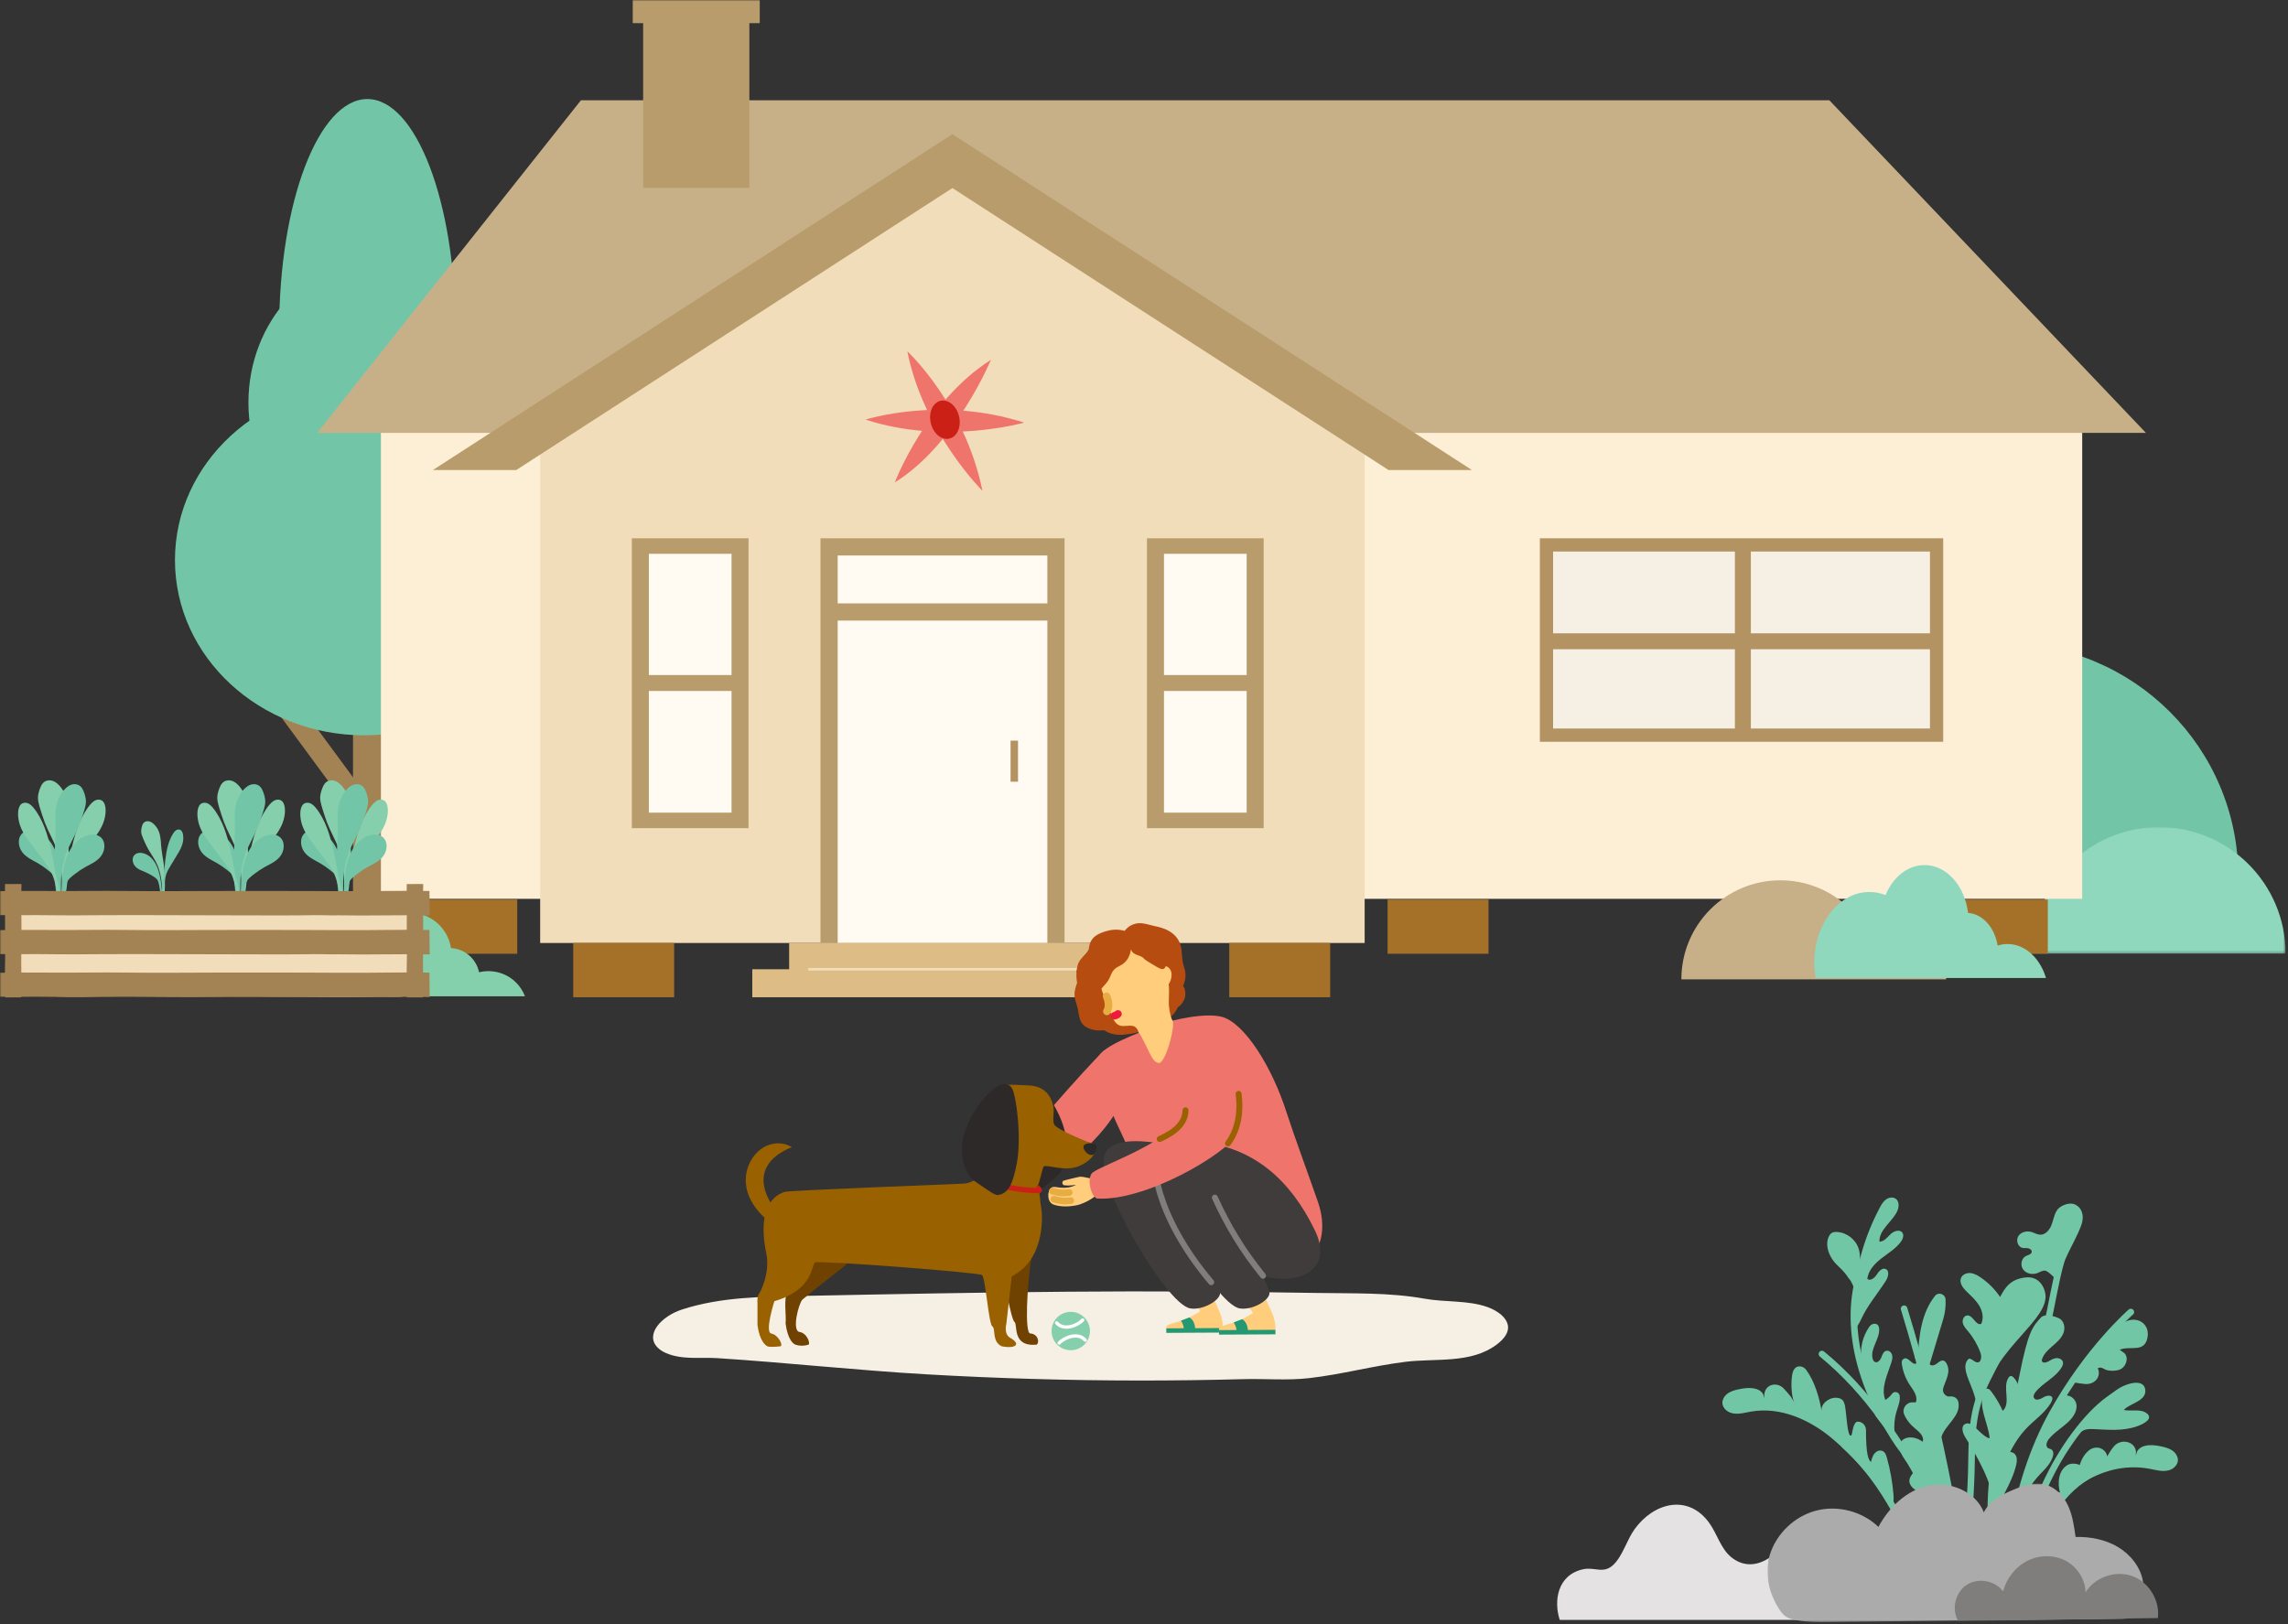 <svg height="561" viewBox="0 0 790 561" width="790" xmlns="http://www.w3.org/2000/svg" xmlns:xlink="http://www.w3.org/1999/xlink"><rect x="0" y="0" width="790" height="561" fill="#333333" stroke="none"/><mask id="a" fill="#fff"><path d="m0 0h129.893v47.801h-129.893z" fill="#fff" fill-rule="evenodd"/></mask><mask id="b" fill="#fff"><path d="m0 0h87.358v43.678h-87.358z" fill="#fff" fill-rule="evenodd"/></mask><mask id="c" fill="#fff"><path d="m0 560.224h789.166v-560.224h-789.166z" fill="#fff" fill-rule="evenodd"/></mask><g fill="none" fill-rule="evenodd"><path d="m638.244 441.403c-1.979-3.148-3.947-4.042-5.528-6.371-1.579-2.328-2.473-5.422-1.26-7.96.237-.493.562-.967 1.033-1.248.511-.307 1.137-.353 1.734-.326 3.355.148 6.498 2.548 7.524 5.748.65 2.029.498 4.216.338 6.342-.23 3.031-.318 6.127-.753 9.128-1.332-1.473-1.614-3.796-3.088-5.313" fill="#71c6a6"/><path d="m688.648 559.49c-.06-10.027-4.235-22.151-13.731-24.475-9.385-2.296-16.14 4.394-23.296 10.018-4.275 3.356-8.563 5.153-10.49-1.128-1.571-5.126-2.618-9.026-7.375-11.598-8.77-4.74-16.175 1.796-23.575 6.192-4.137 2.459-8.615 2.493-12.538-.779-3.548-2.961-4.777-8.042-7.55-11.834-7.274-9.952-19.018-6.954-25.674 2.22-2.695 3.718-4.125 9.221-7.29 12.287-3.485 3.375-6.495.736-10.449 1.584-8.972 1.922-10.274 10.993-8.131 17.513z" fill="#e4e2e2"/><path d="m700.38 531.031c2.289-9.911 3.895-14.771 8.31-23.217 5.733-10.97 14.868-22.559 22.543-26.337" stroke="#71c6a6" stroke-linecap="round" stroke-linejoin="round" stroke-width="2.27"/><path d="m749.993 500.935c-1.168-.777-2.569-1.113-3.94-1.408-2.899-.623-6.581-.815-8.132 1.709l-.498 1.559c.948-4.709-4.724-6.316-7.379-3.409-1.443 1.58-2.566 3.924-2.482 3.602-.169-1.168-.906-2.056-1.866-2.578-1.506-.821-3.371-.45-4.645.699-1.454 1.312-2.399 3.004-2.955 4.86-1.397-.58-3.072-.632-4.209.02-3.221 1.843-3.516 6.421-2.609 9.499-3.19-1.223-4.223 5.652-3.538 7.465.859-.696 1.518-2.103 2.218-3.053 1.112-1.511 8.041-7.689 8.044-7.065 7.222-4.875 15.694-7.129 24.16-5.55 2.207.411 4.431 1.123 6.663.531.844-.225 1.626-.674 2.213-1.319 1.858-2.046.696-4.403-1.045-5.562" fill="#71c6a6"/><path d="m727.447 506.946c-11.576 3.108-22.021 15.689-22.972 27.677" stroke="#71c6a6" stroke-linecap="round" stroke-linejoin="round" stroke-width="2.27"/><path d="m651.488 503.425c-.298-1.052-.709-2.217-1.979-2.419-.579-.093-1.175.085-1.65.427-1.161.837-1.529 2.209-1.865 3.519-.851-.763-1.718-2.469-1.704-11.04.003-1.443-1.133-2.915-2.848-2.906-1.707.009-1.844 4.523-2.238 4.772-1.344.835-1.582-6.863-2.115-9.897-.156-.889-.375-1.837-1.046-2.439-.594-.535-1.44-.691-2.238-.685-2.655.022-5.461 2.415-4.776 4.98-.767-4.878-2.463-10.637-5.392-14.613-.528-.718-1.357-1.196-2.249-1.213-1.768-.035-2.402 1.659-2.621 3.126-.471 3.177-.247 7.559 1.107 10.47-.938-2.735-1.968-3.696-3.902-5.845-2.633-2.926-7.608-1.282-6.694 3.434l-.485-1.563c-1.536-2.535-5.219-2.369-8.119-1.767-1.376.285-2.778.61-3.952 1.38-1.75 1.146-2.928 3.494-1.086 5.552.583.652 1.363 1.106 2.207 1.337 2.227.607 4.455-.089 6.666-.485 10.256-1.836 20.74 2.906 28.618 9.726 6.147 5.323 11.076 10.748 15.984 17.183 2.221 2.909 5.166 8.185 4.666 1.809-.339-4.342-1.106-8.652-2.289-12.843" fill="#71c6a6"/><path d="m636.973 499.185c9.67 8.826 16.87 20.388 22.161 32.363" stroke="#71c6a6" stroke-linecap="round" stroke-linejoin="round" stroke-width="2.27"/><path d="m706.293 438.893c-.945-.221-1.849.416-2.749.78-1.7.688-3.876.288-4.973-1.179-1.096-1.467-.685-3.924.973-4.705.771-.365 1.882-.562 1.969-1.411.068-.656-.623-1.154-1.274-1.259-.652-.107-1.331.023-1.97-.133-1.648-.404-2.278-2.724-1.33-4.13.949-1.407 2.937-1.831 4.56-1.335.98.3 1.898.886 2.923.921 1.819.062 3.233-1.616 3.897-3.312.665-1.694.903-3.576 1.897-5.101.991-1.526 3.673-2.62 5.457-2.262 2.399.481 4.478 3.297 2.905 7.523-2.51 6.755-7.354 12.85-7.704 20.25.069-.793-3.398-4.37-4.581-4.647" fill="#71c6a6"/><path d="m711.645 435.632c-2.078 7.38-2.934 13.995-5.221 23.918" stroke="#71c6a6" stroke-linecap="round" stroke-linejoin="round" stroke-width="2.27"/><path d="m657.444 452.009c1.705 5.586 3.285 11.015 4.761 16.354" stroke="#71c6a6" stroke-linecap="round" stroke-linejoin="round" stroke-width="2.27"/><g fill="#71c6a6"><path d="m696.16 505.906c.286-1.235.403-2.677-.427-3.634-1.225-1.413-3.63-.762-4.971.54-2.915 2.83-2.998 7.404-2.885 11.466.091 3.274-.166 6.793.462 9.997 2.024-6.332 6.323-11.865 7.821-18.369"/><path d="m661.681 470.897c-1.469.835-2.771-2.575-4.406-1.585-.478.29-.719.864-.655 1.419.312 2.712 1.282 5.344 2.794 7.614 1.227 1.84 2.893 3.946 2.074 5.998-.347.021-.692.022-1.038.003-2.158-.117-3.792 2.064-3.01 4.077.747 1.922 2.26 3.725 3.887 5.032 1.442 1.159 3.211 2.779 2.517 4.494-.69-.512-1.456-.924-2.275-1.181-4.017-1.261-7.726 1.357-4.307 6.657.983 1.527 2.733 3.554 3.231 4.217.689.921-.649 1.529-1.099 3.018-1.611 5.322 12.218 6.741 15.935 16.41-2.116-7.702-3.519-17.242-5.04-25.097-.286-1.472-.563-2.99-.51-4.477-3.524-9.642-4.748-19.941-8.027-29.716-.032 1.047-.054 2.089-.071 3.117"/><path d="m668.122 447.575c-4.764 5.952-5.679 14.177-5.922 22.066 3.175 9.467 4.36 19.442 7.773 28.781.021-.599.092-1.192.25-1.776 1.221-4.541 6.954-7.428 5.971-12.389-.167-.839-.774-1.547-1.587-1.811-.501-.163-.895-.185-1.226-.132-1.604.257-2.897-1.382-2.414-2.932.917-2.945 2.743-5.539 1.111-8.5-.212-.383-.502-.751-.911-.904-.867-.322-1.721.426-2.445 1.001-.725.575-1.96.941-2.439.149l4.666-15.481c.673-2.23.945-4.562.807-6.888-.112-1.859-2.472-2.638-3.634-1.184"/><path d="m649.015 417.167c.567-1.074 1.192-2.17 2.175-2.888.983-.716 2.423-.95 3.401-.226 1.33.985 1.116 3.071.354 4.541-1.858 3.588-6.141 6.205-6.02 10.245 1.572.025 2.68-1.448 3.806-2.548 1.128-1.1 3.19-1.828 4.11-.549.689.959.131 2.308-.584 3.248-1.773 2.331-4.368 3.863-6.678 5.662-2.309 1.802-4.497 4.146-4.836 7.054 1.026.849 2.489-.313 3.214-1.43.727-1.116 1.835-2.476 3.079-2.001 1.5.574.943 2.827.07 4.173-2.837 4.376-6.287 8.406-8.48 13.173-3.655 7.944-3.058-2.898-2.793-6.483.824-11.136 3.95-22.104 9.182-31.971"/><path d="m645.464 458.188c.471-.687 1.293-1.112 2.111-.957.993.188 1.236 1.04 1.269 1.82.145 3.541-3.17 6.798-2.255 10.222.119.445.337.904.749 1.113.895.456 1.845-.548 2.214-1.482.391-.993.759-2.237 1.876-2.388.672-.09 1.312.315 1.639.909.564 1.034.284 2.191-.052 3.249-1.349 4.224-3.655 8.704-2.063 12.841.918-.543 1.718-1.281 2.342-2.144.749-1.041 2.412-.622 2.615.643.066.414.08.838.05 1.25-.115 1.465-.711 2.843-1.133 4.25-1.434 4.775-.841 10.123 1.608 14.465-5.239-6.844-9.075-14.573-11.619-22.791-2.186-7.068-4.01-14.206.649-21"/><path d="m706.281 448.215c.18-2.597-1.656-7.583-6.877-7.012-5.278.576-7.113 3.528-8.806 6.748-1.803-2.682-4.134-5.01-6.818-6.813-1.063-.713-2.231-1.361-3.508-1.453-1.278-.093-2.681.509-3.172 1.693-.703 1.696.679 3.493 2.001 4.77 1.568 1.514 3.226 2.991 4.33 4.871 1.107 1.878 1.581 4.284.63 6.244-1.876.642-2.801-3.025-4.781-2.947-1.145.045-1.818 1.452-1.575 2.573.239 1.12 1.069 2.004 1.808 2.88 1.854 2.204 3.318 4.737 4.297 7.445.474 1.307.303 3.396-1.085 3.325-1.207-.062-2.374-1.931-3.181-1.031-2.095 2.228-.262 5.94 1.186 9.637 1.648 4.203 1.535 5.167 2.144 8.67 4.072-21.04 22.761-30.259 23.407-39.6"/></g><path d="m642.169 440.176c-2.995 9.872-2.517 20.58.113 30.555 1.67 6.335 4.174 12.404 7.154 18.248" stroke="#71c6a6" stroke-linecap="round" stroke-linejoin="round" stroke-width="2.27"/><path d="m629.082 467.653c7.981 6.575 14.604 13.875 20.889 22.555" stroke="#71c6a6" stroke-linecap="round" stroke-linejoin="round" stroke-width="2.27"/><path d="m678.867 531.406c1.424-10.437 1.811-20.265 1.941-30.795.196-15.741 4.08-21.836 8.445-30.332" stroke="#71c6a6" stroke-linecap="round" stroke-linejoin="round" stroke-width="2.27"/><path d="m707.494 485.491c.825-1.12 1.23-2.135 1.162-2.582-.184-1.235-2.066-.969-3.114-.29-1.05.678-2.744 1.283-3.278.154-.307-.645.097-1.396.542-1.957 2.57-3.25 6.84-4.951 9-8.488.344-.564.634-1.222.495-1.865-.217-.989-1.387-1.506-2.39-1.387-1.005.118-1.888.691-2.766 1.189-.731.413-1.958.586-2.137-.233-.05-.22.01-.448.083-.661.632-1.858 2.166-3.242 3.65-4.526 1.484-1.283 3.036-2.632 3.736-4.464.702-1.833.196-4.29-1.593-5.092-1.851-.828-4.89-1.682-6.254-.185-2.806 3.08-4.395 4.909-7.324 19.767-1.134 5.752-3.709 16.677-4.415 24.065-.092.973-.168 3.181.644 3.581 5.292-10.83 9.741-11.299 13.959-17.026" fill="#71c6a6"/><path d="m678.604 496.458c-.912-1.45-1.642-3.691-.184-4.591 1.117-.687 2.547.135 3.49 1.045.944.911 3.777 3.867 5.087 3.803-.568-5.36-3.997-10.718-2.143-15.779.235-.635.69-1.334 1.366-1.316.528.013.925.46 1.244.877 1.603 2.095 2.961 4.376 4.039 6.781 2.957-2.678-.199-8.09 1.982-11.432.167-.258.388-.512.69-.577.428-.094.829.221 1.129.541 2.273 2.42 2.306 6.056 2.016 9.363-.47 5.328-1.93 11.517-2.883 14.698-2.875 9.594-4.65 12.275-6.209 19.798.189-6.781-6.105-17.609-9.624-23.211" fill="#71c6a6"/><path d="m689.979 499.692c-2.251 7.409-4.003 25.93-.933 36.443" stroke="#71c6a6" stroke-linecap="round" stroke-linejoin="round" stroke-width="2.27"/><path d="m648.521 488.399c6.024 7.642 20.634 29.817 20.766 40.78" stroke="#71c6a6" stroke-linecap="round" stroke-linejoin="round" stroke-width="2.27"/><path d="m662.205 468.362c5.865 21.228 10.083 41.068 13.971 63.958" stroke="#71c6a6" stroke-linecap="round" stroke-linejoin="round" stroke-width="2.27"/><path d="m735.735 453.153s-14.707 12.705-27.131 35.092c-6.425 11.575-11.997 27.261-14.565 46.747" stroke="#71c6a6" stroke-linecap="round" stroke-linejoin="round" stroke-width="2.27"/><path d="m708.771 503.167c.34-.917.295-2.179-.573-2.628-.308-.16-.676-.182-.979-.35-1.065-.588-.566-2.236.202-3.18 2.019-2.476 4.927-4.062 7.158-6.348 1.444-1.481 2.642-3.449 2.388-5.503-.254-2.053-2.556-3.848-4.422-2.952-.898.433-1.462 1.328-1.98 2.18-3.056 5.032-5.603 9.337-7.835 14.801-1.118 2.736-2.537 6.341-3.088 9.25-.133.704-2.466 9.979-1.75 10.404.882.523-.132-.222 3.014-5.213 3.357-5.323 6.269-6.15 7.865-10.461" fill="#71c6a6"/><path d="m714.299 477.37c5.493-7.096 11.12-17.624 20.034-21.113 4.145-1.622 8.07 1.285 7.129 5.825-1.092 5.269-5.958 2.622-9.536 4.077.533.601 1.49.877 1.959 1.637 1.02 1.66.062 4.021-1.442 4.96-1.265.784-3.519.836-4.925.472-1.203-.31-1.89-1.321-3.197-.679 1.306 2.904-1.001 5.684-4.33 5.469-1.874-.12-5.882-.994-5.692-.648" fill="#71c6a6"/><path d="m716.977 496.141c1.154-1.206 1.899-2.716 5.43-2.58 5.397.208 10.311.854 15.505-.953 2.064-.719 6.027-2.66 3.078-4.652-2.051-1.384-5.373-.482-7.667-.971 1.693-2.179 7.676-2.964 7.416-6.767-.288-4.248-6.383-2.679-10.05-.098-5.417 3.812-11.465 9.718-13.712 16.021" fill="#71c6a6"/><path d="m123.731 46.614c-.348.033-.729.052-1.152.058-7.884.125-15.768.173-23.653.259-25.849.284-51.7.567-77.549.851-3.686.041-7.412.078-11.053-.575-3.625-.65-4.772-1.416-6.62-4.426-3.274-5.335-4.756-12.063-2.881-18.152 2.277-7.386 8.569-13.393 16.053-15.324 7.481-1.932 15.896.281 21.461 5.642 3.628-6.802 9.728-12.663 17.269-14.261 7.54-1.596 16.354 2.059 19.132 9.249 1.828-3.891 5.991-6.052 9.953-7.724 3.596-1.517 7.565-2.88 11.331-1.855 3.563.97 6.286 3.974 7.822 7.33 1.536 3.356 2.06 7.073 2.565 10.729 5.063-.117 10.242.859 14.596 3.449s7.799 6.909 8.702 11.895c.609 3.36-.342 6.744-1.909 9.701-1.169 2.206-2.002 2.955-4.067 3.154" fill="#acabab" mask="url(#a)" transform="translate(610.246 512.423)"/><path d="m736.173 544.328c-5.78-2.061-12.838.407-16.075 5.624-.087-4.568-2.969-8.911-7.039-10.989-4.068-2.078-9.137-1.918-13.19.189-4.055 2.105-7.052 6.043-8.263 10.448-2.795-3.745-8.618-4.78-12.532-2.228-3.915 2.551-5.319 8.296-3.022 12.366 23.106.072 68.802-.992 69.016-.886.792-6.086-3.112-12.465-8.895-14.524z" fill="#7f7e7d"/><path d="m772.847 302.871h-161.233c0-44.522 36.094-80.616 80.616-80.616 44.524 0 80.617 36.094 80.617 80.616z" fill="#72c6a7"/><path d="m87.358 43.678h-87.358c0-24.123 19.556-43.678 43.679-43.678 24.124 0 43.679 19.555 43.679 43.678z" fill="#8fd7bd" mask="url(#b)" transform="translate(701.808 285.688)"/><path d="m121.887 310.442h10.857v-84.662h-10.857z" fill="#a38254" mask="url(#c)"/><path d="m129.334 278.567-6.163 4.541-35.411-48.07 6.163-4.541z" fill="#a38254" mask="url(#c)"/><path d="m191.093 193.425c0 33.43-29.254 60.531-65.341 60.531s-65.342-27.101-65.342-60.531 29.255-60.531 65.342-60.531 65.341 27.101 65.341 60.531" fill="#72c6a7" mask="url(#c)"/><path d="m157.278 113.817c0 43.965-13.632 79.608-30.445 79.608-16.814 0-30.445-35.643-30.445-79.608 0-43.966 13.631-79.608 30.445-79.608 16.813 0 30.445 35.642 30.445 79.608" fill="#72c6a7" mask="url(#c)"/><path d="m179.511 139.058c0 28.117-20.984 50.911-46.866 50.911-25.884 0-46.865-22.794-46.865-50.911 0-28.118 20.981-50.912 46.865-50.912 25.882 0 46.866 22.794 46.866 50.912" fill="#72c6a7" mask="url(#c)"/><path d="m131.523 310.442h587.421v-164.996h-587.421z" fill="#fdeed6" mask="url(#c)"/><path d="m631.645 34.64h-431.07l-91.064 114.88h631.447z" fill="#c7b088" mask="url(#c)"/><path d="m328.849 57.501-142.338 90.998v24.263 34.464 118.469h284.676v-118.469-34.464-24.263z" fill="#f2ddba" mask="url(#c)"/><path d="m328.849 46.329-179.37 116.01h9.3 11.253 8.234l150.583-97.391 150.583 97.391h8.234 11.252 9.301z" fill="#b99c6b" mask="url(#c)"/><path d="m222.068 64.87h36.668v-61.948h-36.668z" fill="#b99c6b" mask="url(#c)"/><path d="m283.297 325.695h84.271v-139.778h-84.271z" fill="#b99c6b" mask="url(#c)"/><path d="m289.233 325.695h72.4v-133.842h-72.4z" fill="#fffaf2" mask="url(#c)"/><path d="m285.298 214.335h79.13v-5.936h-79.13z" fill="#b99c6b" mask="url(#c)"/><path d="m348.93 269.985h2.573v-14.179h-2.573z" fill="#b39362" mask="url(#c)"/><path d="m396.022 286.029h40.301v-100.111h-40.301z" fill="#b99c6b" mask="url(#c)"/><path d="m401.896 280.673h28.553v-89.402h-28.553z" fill="#fffaf2" mask="url(#c)"/><path d="m398.722 238.649h34.904v-5.501h-34.904z" fill="#b99c6b" mask="url(#c)"/><path d="m218.158 286.029h40.301v-100.111h-40.301z" fill="#b99c6b" mask="url(#c)"/><path d="m224.033 280.673h28.552v-89.402h-28.552z" fill="#fffaf2" mask="url(#c)"/><path d="m220.857 238.649h34.905v-5.501h-34.905z" fill="#b99c6b" mask="url(#c)"/><path d="m531.679 256.191h139.272v-70.274h-139.272z" fill="#b39362" mask="url(#c)"/><path d="m536.252 251.618h130.125v-61.127h-130.125z" fill="#f6efe4" mask="url(#c)"/><path d="m599.028 254.283h5.501v-66.249h-5.501z" fill="#b39362" mask="url(#c)"/><path d="m533.964 224.238h135.125v-5.501h-135.125z" fill="#b39362" mask="url(#c)"/><path d="m218.478 7.995h43.849v-7.995h-43.849z" fill="#b99c6b" mask="url(#c)"/><g fill="#a57129"><path d="m197.926 344.429h34.844v-18.733h-34.844z" mask="url(#c)"/><path d="m143.741 329.414h34.844v-18.733h-34.844z" mask="url(#c)"/><path d="m479.108 329.414h34.845v-18.733h-34.845z" mask="url(#c)"/><path d="m424.44 344.429h34.845v-18.733h-34.845z" mask="url(#c)"/><path d="m672.218 329.414h34.844v-18.733h-34.844z" mask="url(#c)"/></g><path d="m169.821 335.464c-1.521-.136-3.003-.005-4.411.34-.904-4.417-4.62-7.912-9.348-8.324-.113-.012-.231-.017-.345-.024-1.06-6.934-7.051-12.248-14.284-12.248-5.533 0-10.338 3.112-12.766 7.681-.001-.001-.003-.002-.005-.002-1.674-.508-3.449-.786-5.293-.786-9.976 0-18.063 8.087-18.063 18.069 0 1.352.147 2.669.429 3.936h31.941 3.327.353c.027 0 .052.002.077.002.028 0 .053-.002.079-.002h5.202 9.326 1.911 5.638 17.672c-1.781-4.683-6.112-8.177-11.44-8.642" fill="#85d0ac" mask="url(#c)"/><path d="m643.059 319.058c-6.151-9.062-16.536-15.016-28.313-15.016-18.888 0-34.202 15.311-34.202 34.198h49.791 18.608 23.015c0-11.494-9.317-20.812-20.812-20.812-2.868 0-5.602.58-8.087 1.63z" fill="#c7b088" mask="url(#c)"/><path d="m694.386 326.116c-1.601-.182-3.162-.006-4.645.46-.953-5.964-4.867-10.678-9.845-11.235-.119-.016-.245-.024-.364-.03-1.117-9.36-7.425-16.529-15.044-16.529-5.829 0-10.889 4.2-13.446 10.366-.001-.001-.003-.003-.005-.003-1.763-.686-3.633-1.061-5.575-1.061-10.508 0-19.026 10.913-19.026 24.383 0 1.824.155 3.603.452 5.312h33.643 3.502.372c.028 0 .055.003.082.003.028 0 .055-.003.083-.003h5.479 9.823 2.012 5.938 18.614c-1.876-6.319-6.439-11.035-12.05-11.663" fill="#8fd7bd" mask="url(#c)"/><path d="m272.476 335.355h106.299v-9.668h-106.299z" fill="#ddbc85" mask="url(#c)"/><path d="m259.748 344.429h131.754v-9.669h-131.754z" fill="#ddbc85" mask="url(#c)"/><path d="m279.445 334.76h92.361" mask="url(#c)" stroke="#f2ddba" stroke-linecap="round" stroke-linejoin="round" stroke-width=".917"/><path d="m313.289 121.346s19.798 18.224 25.943 48.201c0 0-20.476-20.343-25.943-48.201" fill="#ef756c" mask="url(#c)"/><path d="m298.897 144.923s25.594-8.308 54.729 1.047c0 0-27.773 7.86-54.729-1.047" fill="#ef756c" mask="url(#c)"/><path d="m308.966 166.606s10.554-27.969 33.189-42.339c0 0-12.103 29.277-33.189 42.339" fill="#ef756c" mask="url(#c)"/><path d="m330.356 141.69c1.7 3.187 1.246 7.234-1.015 9.04s-5.473.686-7.174-2.501-1.247-7.236 1.015-9.041c2.261-1.806 5.473-.686 7.174 2.502" fill="#cb2016" mask="url(#c)"/><path d="m111.305 272.171c.509-1.315 1.226-2.354 2.602-2.604 2.673-.485 4.797 2.282 5.886 4.534 1.436 2.966 1.269 6.236 1.117 9.5-.167 3.614.142 7.205.249 10.811.24 8.202-1.25 16.23-2.661 24.276-.135.775-1.278.64-1.127-.13.403-2.048.797-4.104 1.157-6.169.354-5.728.634-11.555-.855-17.088-.855-3.176-2.43-5.976-3.785-8.91-.718-1.555-1.317-3.162-1.842-4.805-.501-1.572-1.065-3.182-1.38-4.815-.314-1.635.05-3.077.639-4.6" fill="#85cfac" mask="url(#c)"/><path d="m117.894 313.413c.224-2.317.603-4.618 1.137-6.885.348-1.48.725-2.981 1.227-4.428.402-1.921.803-3.843 1.207-5.765 1.105-5.253 2.292-10.63 4.957-15.285.654-1.141 1.392-2.246 2.24-3.232.752-.874 1.711-1.663 2.863-1.637 2.32.051 2.534 2.973 2.334 4.866-.301 2.848-1.528 5.228-3.172 7.454-1.866 2.527-3.825 4.977-5.746 7.457-1.022 1.318-2.058 2.659-2.82 4.174-.746 1.481-1.221 3.108-1.66 4.716-.25.917-.474 1.841-.672 2.772-.051.244-.102.488-.152.732-.465 2.339-.768 4.711-.904 7.094-.03.529-.616.583-.872.273-.146.046-.343-.069-.314-.264.104-.682.222-1.362.347-2.042" fill="#85cfac" mask="url(#c)"/><path d="m105.422 287.587c1.837-1.353 4.358-.766 6.156.27 4.546 2.617 6.225 8.253 6.65 13.484.285 3.52.244 7.098.123 10.633-.093 2.717-.282 5.443-.591 8.15-.1 1.025-.205 2.047-.312 3.07-.065.631-.973.527-.907-.105.336-3.206.671-6.417.797-9.64.066-1.691.073-3.383-.014-5.071-.077-1.511-.111-3.194-.542-4.64-.429-1.441-1.786-2.39-2.86-3.255-1.124-.904-2.312-1.72-3.552-2.431-2.079-1.193-4.541-2.222-5.756-4.542-.978-1.868-1.022-4.576.808-5.923" fill="#72c6a7" mask="url(#c)"/><path d="m126.979 278.155c-.339 1.628-.927 3.229-1.452 4.793-.549 1.636-1.172 3.234-1.912 4.777-1.4 2.914-3.016 5.69-3.918 8.854-1.572 5.51-1.379 11.34-1.11 17.073.329 2.069.692 4.132 1.064 6.186.141.771-1.004.89-1.129.112-1.29-8.066-2.66-16.115-2.297-24.313.159-3.603.523-7.189.409-10.806-.102-3.266-.22-6.537 1.259-9.482 1.123-2.236 3.287-4.971 5.954-4.445 1.372.27 2.072 1.319 2.562 2.642.567 1.531.909 2.979.57 4.609" fill="#72c6a7" mask="url(#c)"/><path d="m119.522 316.731c.026.196-.173.308-.317.26-.261.306-.846.242-.869-.286-.1-2.385-.368-4.761-.797-7.106l-.141-.735c-.185-.934-.396-1.862-.632-2.782-.414-1.614-.865-3.247-1.589-4.741-.739-1.525-1.755-2.881-2.757-4.214-1.883-2.508-3.806-4.988-5.634-7.543-1.611-2.25-2.802-4.647-3.061-7.5-.172-1.896.086-4.814 2.407-4.831 1.153-.008 2.099.795 2.838 1.68.833.998 1.555 2.114 2.192 3.264 2.595 4.695 3.702 10.089 4.728 15.358.375 1.928.747 3.856 1.121 5.783.48 1.454.834 2.96 1.16 4.446.5 2.274.845 4.58 1.035 6.9.115.682.222 1.364.316 2.047" fill="#85cfac" mask="url(#c)"/><path d="m132.78 294.981c-1.25 2.302-3.727 3.296-5.823 4.456-1.251.692-2.45 1.491-3.588 2.379-1.087.848-2.458 1.776-2.909 3.212-.452 1.437-.511 3.121-.612 4.631-.111 1.685-.129 3.378-.089 5.07.079 3.224.366 6.439.654 9.65.056.633-.853.724-.909.092-.091-1.024-.181-2.049-.265-3.074-.27-2.712-.417-5.44-.47-8.158-.068-3.537-.055-7.114.282-10.63.502-5.225 2.265-10.835 6.85-13.384 1.814-1.008 4.343-1.557 6.16-.178 1.809 1.374 1.725 4.081.719 5.934" fill="#72c6a7" mask="url(#c)"/><path d="m75.778 272.171c.51-1.315 1.226-2.354 2.602-2.604 2.673-.485 4.797 2.282 5.887 4.534 1.435 2.966 1.268 6.236 1.116 9.5-.167 3.614.143 7.205.249 10.811.24 8.202-1.25 16.23-2.661 24.276-.135.775-1.278.64-1.127-.13.404-2.048.797-4.104 1.157-6.169.354-5.728.634-11.555-.855-17.088-.855-3.176-2.43-5.976-3.785-8.91-.718-1.555-1.317-3.162-1.842-4.805-.501-1.572-1.064-3.182-1.38-4.815-.314-1.635.05-3.077.639-4.6" fill="#85cfac" mask="url(#c)"/><path d="m82.367 313.413c.224-2.317.604-4.618 1.137-6.885.348-1.48.725-2.981 1.227-4.428.402-1.921.803-3.843 1.207-5.765 1.105-5.253 2.292-10.63 4.957-15.285.654-1.141 1.392-2.246 2.24-3.232.752-.874 1.711-1.663 2.863-1.637 2.32.051 2.534 2.973 2.334 4.866-.301 2.848-1.528 5.228-3.172 7.454-1.866 2.527-3.825 4.977-5.746 7.457-1.022 1.318-2.058 2.659-2.82 4.174-.746 1.481-1.221 3.108-1.66 4.716-.25.917-.473 1.841-.672 2.772-.051.244-.101.488-.152.732-.465 2.339-.768 4.711-.904 7.094-.03.529-.615.583-.872.273-.146.046-.343-.069-.314-.264.104-.682.222-1.362.347-2.042" fill="#85cfac" mask="url(#c)"/><path d="m69.896 287.587c1.838-1.353 4.358-.766 6.156.27 4.546 2.617 6.225 8.253 6.65 13.484.285 3.52.244 7.098.123 10.633-.093 2.717-.282 5.443-.591 8.15-.1 1.025-.205 2.047-.312 3.07-.065.631-.973.527-.907-.105.336-3.206.671-6.417.797-9.64.066-1.691.073-3.383-.013-5.071-.078-1.511-.111-3.194-.542-4.64-.429-1.441-1.787-2.39-2.861-3.255-1.124-.904-2.312-1.72-3.552-2.431-2.079-1.193-4.541-2.222-5.756-4.542-.977-1.868-1.022-4.576.808-5.923" fill="#72c6a7" mask="url(#c)"/><path d="m91.452 278.155c-.339 1.628-.927 3.229-1.451 4.793-.55 1.636-1.173 3.234-1.913 4.777-1.399 2.914-3.015 5.69-3.918 8.854-1.572 5.51-1.378 11.34-1.11 17.073.329 2.069.692 4.132 1.064 6.186.141.771-1.004.89-1.128.112-1.291-8.066-2.661-16.115-2.298-24.313.16-3.603.523-7.189.409-10.806-.102-3.266-.22-6.537 1.259-9.482 1.123-2.236 3.288-4.971 5.954-4.445 1.372.27 2.073 1.319 2.563 2.642.566 1.531.908 2.979.569 4.609" fill="#72c6a7" mask="url(#c)"/><path d="m83.995 316.731c.026.196-.173.308-.317.26-.261.306-.846.242-.868-.286-.101-2.385-.369-4.761-.798-7.106l-.141-.735c-.185-.934-.396-1.862-.632-2.782-.414-1.614-.865-3.247-1.589-4.741-.739-1.525-1.755-2.881-2.757-4.214-1.883-2.508-3.806-4.988-5.634-7.543-1.611-2.25-2.802-4.647-3.061-7.5-.171-1.896.086-4.814 2.407-4.831 1.153-.008 2.1.795 2.838 1.68.833.998 1.555 2.114 2.192 3.264 2.595 4.695 3.702 10.089 4.728 15.358.375 1.928.748 3.856 1.121 5.783.48 1.454.834 2.96 1.16 4.446.5 2.274.846 4.58 1.036 6.9.114.682.222 1.364.315 2.047" fill="#85cfac" mask="url(#c)"/><path d="m97.254 294.981c-1.249 2.302-3.727 3.296-5.823 4.456-1.25.692-2.45 1.491-3.587 2.379-1.088.848-2.459 1.776-2.91 3.212-.451 1.437-.511 3.121-.611 4.631-.112 1.685-.13 3.378-.089 5.07.078 3.224.365 6.439.653 9.65.057.633-.853.724-.908.092-.092-1.024-.182-2.049-.266-3.074-.27-2.712-.417-5.44-.47-8.158-.068-3.537-.055-7.114.282-10.63.502-5.225 2.266-10.835 6.851-13.384 1.813-1.008 4.342-1.557 6.159-.178 1.81 1.374 1.725 4.081.719 5.934" fill="#72c6a7" mask="url(#c)"/><path d="m13.861 272.171c.51-1.315 1.226-2.354 2.602-2.604 2.673-.485 4.797 2.282 5.887 4.534 1.435 2.966 1.268 6.236 1.116 9.5-.167 3.614.143 7.205.249 10.811.24 8.202-1.25 16.23-2.661 24.276-.135.775-1.278.64-1.127-.13.404-2.048.797-4.104 1.157-6.169.354-5.728.634-11.555-.855-17.088-.855-3.176-2.43-5.976-3.785-8.91-.718-1.555-1.317-3.162-1.842-4.805-.501-1.572-1.064-3.182-1.38-4.815-.314-1.635.05-3.077.639-4.6" fill="#85cfac" mask="url(#c)"/><path d="m20.449 313.413c.224-2.317.604-4.618 1.137-6.885.348-1.48.725-2.981 1.227-4.428.402-1.921.803-3.843 1.207-5.765 1.105-5.253 2.292-10.63 4.957-15.285.654-1.141 1.392-2.246 2.24-3.232.752-.874 1.711-1.663 2.863-1.637 2.32.051 2.534 2.973 2.334 4.866-.301 2.848-1.528 5.228-3.172 7.454-1.866 2.527-3.825 4.977-5.746 7.457-1.022 1.318-2.058 2.659-2.82 4.174-.746 1.481-1.221 3.108-1.66 4.716-.25.917-.473 1.841-.672 2.772-.051.244-.101.488-.152.732-.465 2.339-.768 4.711-.904 7.094-.03.529-.615.583-.872.273-.146.046-.343-.069-.314-.264.104-.682.222-1.362.347-2.042" fill="#85cfac" mask="url(#c)"/><path d="m7.978 287.587c1.838-1.353 4.358-.766 6.156.27 4.546 2.617 6.225 8.253 6.65 13.484.285 3.52.244 7.098.123 10.633-.093 2.717-.282 5.443-.591 8.15-.1 1.025-.205 2.047-.312 3.07-.065.631-.973.527-.907-.105.336-3.206.671-6.417.797-9.64.066-1.691.073-3.383-.013-5.071-.078-1.511-.111-3.194-.542-4.64-.429-1.441-1.787-2.39-2.861-3.255-1.124-.904-2.312-1.72-3.552-2.431-2.079-1.193-4.541-2.222-5.756-4.542-.977-1.868-1.022-4.576.808-5.923" fill="#72c6a7" mask="url(#c)"/><path d="m29.534 278.155c-.339 1.628-.927 3.229-1.451 4.793-.55 1.636-1.173 3.234-1.913 4.777-1.399 2.914-3.015 5.69-3.918 8.854-1.572 5.51-1.378 11.34-1.11 17.073.329 2.069.692 4.132 1.064 6.186.141.771-1.004.89-1.128.112-1.291-8.066-2.661-16.115-2.298-24.313.16-3.603.523-7.189.409-10.806-.102-3.266-.22-6.537 1.259-9.482 1.123-2.236 3.288-4.971 5.954-4.445 1.372.27 2.072 1.319 2.563 2.642.566 1.531.908 2.979.569 4.609" fill="#72c6a7" mask="url(#c)"/><path d="m22.077 316.731c.026.196-.173.308-.317.26-.261.306-.846.242-.869-.286-.1-2.385-.368-4.761-.797-7.106l-.141-.735c-.185-.934-.396-1.862-.632-2.782-.414-1.614-.865-3.247-1.589-4.741-.739-1.525-1.755-2.881-2.757-4.214-1.883-2.508-3.806-4.988-5.634-7.543-1.611-2.25-2.802-4.647-3.061-7.5-.171-1.896.086-4.814 2.407-4.831 1.153-.008 2.1.795 2.838 1.68.833.998 1.555 2.114 2.192 3.264 2.595 4.695 3.702 10.089 4.728 15.358.375 1.928.748 3.856 1.121 5.783.48 1.454.834 2.96 1.16 4.446.5 2.274.846 4.58 1.036 6.9.114.682.222 1.364.315 2.047" fill="#85cfac" mask="url(#c)"/><path d="m35.336 294.981c-1.249 2.302-3.727 3.296-5.823 4.456-1.25.692-2.45 1.491-3.587 2.379-1.088.848-2.459 1.776-2.91 3.212-.451 1.437-.511 3.121-.611 4.631-.112 1.685-.13 3.378-.089 5.07.078 3.224.365 6.439.653 9.65.057.633-.853.724-.908.092-.092-1.024-.182-2.049-.266-3.074-.27-2.712-.417-5.44-.47-8.158-.068-3.537-.055-7.114.282-10.63.502-5.225 2.266-10.835 6.851-13.384 1.813-1.008 4.342-1.557 6.159-.178 1.81 1.374 1.725 4.081.719 5.934" fill="#72c6a7" mask="url(#c)"/><path d="m48.988 285.471c.217-.833.578-1.514 1.396-1.761 1.587-.482 3.069 1.048 3.887 2.338 1.078 1.699 1.205 3.693 1.342 5.684.151 2.203.591 4.36.907 6.539.719 4.958.377 9.932.085 14.91-.028.481-.731.478-.693 0 .101-1.27.196-2.544.27-3.822-.186-3.499-.423-7.053-1.714-10.305-.741-1.866-1.892-3.454-2.918-5.139-.545-.893-1.021-1.825-1.454-2.785-.415-.919-.869-1.856-1.173-2.825-.306-.969-.186-1.869.065-2.834" fill="#85cfac" mask="url(#c)"/><path d="m55.869 310.024c-.026-1.422.043-2.844.208-4.255.108-.923.231-1.859.435-2.771.109-1.195.217-2.388.329-3.582.302-3.264.646-6.608 1.937-9.618.317-.738.687-1.46 1.132-2.117.396-.582.921-1.128 1.622-1.193 1.411-.131 1.745 1.626 1.756 2.788.017 1.749-.561 3.278-1.402 4.743-.955 1.663-1.972 3.287-2.963 4.925-.529.871-1.063 1.757-1.419 2.728-.349.952-.523 1.972-.677 2.977-.087.574-.158 1.15-.214 1.729-.014.152-.027.303-.04.455-.119 1.451-.137 2.911-.053 4.365.019.323-.333.397-.509.227-.085.037-.213-.017-.209-.138.015-.421.039-.842.067-1.263" fill="#72c6a7" mask="url(#c)"/><path d="m46.498 295.232c1.02-.949 2.59-.769 3.753-.267 2.94 1.27 4.353 4.571 4.976 7.713.419 2.116.645 4.288.819 6.441.134 1.654.21 3.321.212 4.985.011.628.018 1.256.025 1.883.005.388-.554.389-.557 0-.02-1.968-.041-3.939-.191-5.902-.078-1.031-.192-2.058-.363-3.076-.153-.91-.291-1.929-.653-2.775-.362-.845-1.251-1.325-1.963-1.774-.746-.47-1.523-.882-2.325-1.227-1.343-.577-2.909-1.029-3.808-2.353-.724-1.063-.941-2.703.075-3.648" fill="#72c6a7" mask="url(#c)"/><path d="m130.772 344.22c2.12-.049 7.455.241 9.279-.188 3.361-.793 3.052-3.818 3.234-5.379.673-5.763.307-11.754.05-16.978-.2-4.084.652-7.594-.578-11.703-.19-.635-2.685-1.098-5.74-1.136-4.373-.054-4.96-.054-7.83 0-8.087.153-25.65-.049-33.746-.019-26.002.094-52.004.189-78.007.284-3.533.013-8.713.175-10.421 1.398-.819.588-.835 1.292-.833 1.963.018 5.274.46 8.301.155 13.573-.157 2.704.036 5.407-.206 8.11-.197 2.214.389 5.149 1.588 7.31 1.961 3.538 20.714 2.754 27.811 2.702 13.334-.1 26.667.23 39.994.033 14.695-.219 40.569.361 55.25.03" fill="#f2ddba" mask="url(#c)"/><g fill="#a38254"><path d="m29.245 321.181c9.707-.125 19.414.126 29.121.07 10.042-.056 20.083-.075 30.125-.06 9.748.014 19.496-.022 29.243.063 9.702.084 20.85-.223 30.55-.069l.073 8.457c-10.464-.22-20.928.159-31.393-.048-2.867.08-5.734-.099-8.6-.049-8.734.155-17.473.055-26.211.062-16.567.014-32.36-.158-49.692-.045-8.866.18-17.732-.131-26.599-.004l-5.862-.034v-8.268c9.747-.209 19.495.05 29.245-.075" mask="url(#c)"/><path d="m29.245 335.904c9.707-.125 19.414.126 29.121.07 10.042-.056 20.083-.075 30.125-.06 9.748.014 19.496-.022 29.243.063 9.702.084 20.85-.223 30.55-.069l.073 8.457c-10.464-.22-20.928.159-31.393-.048-2.867.08-5.734-.099-8.6-.049-8.734.155-17.473.055-26.211.062-16.567.013-32.36-.158-49.692-.045-8.866.18-17.732-.131-26.599-.004l-5.862-.034v-8.268c9.747-.209 19.495.05 29.245-.075" mask="url(#c)"/><path d="m1.729 336.766c-.084-2.563.085-5.126.048-7.688-.039-2.652-.051-5.302-.041-7.954.01-2.573-.015-5.147.042-7.72.056-2.562-.15-5.504-.046-8.066l5.686-.019c-.147 2.762.108 5.525-.032 8.289.054.757-.066 1.513-.032 2.269.104 2.307.036 4.614.041 6.92.01 4.374-.106 8.544-.03 13.119.12 2.341-.089 4.682-.003 7.023l-.023 1.548h-5.559c-.141-2.574.034-5.147-.051-7.721" mask="url(#c)"/><path d="m140.447 336.766c-.084-2.563.085-5.126.048-7.688-.038-2.652-.051-5.302-.041-7.954.01-2.573-.015-5.147.043-7.72.056-2.562-.151-5.504-.047-8.066l5.686-.019c-.147 2.762.107 5.525-.032 8.289.054.757-.066 1.513-.032 2.269.104 2.307.036 4.614.041 6.92.01 4.374-.106 8.544-.03 13.119.121 2.341-.088 4.682-.003 7.023l-.023 1.548h-5.559c-.141-2.574.034-5.147-.051-7.721" mask="url(#c)"/><path d="m29.245 307.718c9.707-.125 19.414.126 29.121.07 10.042-.056 20.083-.075 30.125-.06 9.748.014 19.496-.022 29.243.063 9.702.084 20.85-.223 30.55-.069l.073 8.457c-10.464-.22-20.928.159-31.393-.048-2.867.08-5.734-.099-8.6-.049-8.734.155-17.473.055-26.211.062-16.567.014-32.36-.158-49.692-.045-8.866.18-17.732-.131-26.599-.004l-5.862-.034v-8.268c9.747-.209 19.495.05 29.245-.075" mask="url(#c)"/></g><path d="m229.903 467.3c5.589 2.454 11.99 1.402 17.891 1.784 24.102 1.564 48.146 4.207 72.279 5.595 24.346 1.399 48.73 2.108 73.116 2.128 12.021.01 24.042-.149 36.059-.474 7.582-.206 15.16.512 22.719-.345 11.226-1.275 22.166-4.276 33.374-5.65 10.344-1.268 22.568.718 31.399-5.924 2.028-1.525 3.708-3.385 3.942-5.422.371-3.217-3.024-6.143-7.192-7.598-6.801-2.375-14.476-1.567-21.678-2.861-12.069-2.166-24.659-1.764-37.087-1.971-13.829-.23-27.662-.39-41.498-.481-30.04-.198-60.08.129-90.115.636-15.191.256-30.382.559-45.571.861-14.138.282-28.445.289-42.046 4.699-7.159 2.32-12.797 8.594-8.523 13.045.8.833 1.793 1.478 2.931 1.978" fill="#f6efe4" mask="url(#c)"/><path d="m376.221 406.862c-.106.141-1.562-.326-2.813-.437-.291-.025-.584-.002-.87.055-1.82.369-3.522.836-5.141 1.237-.393.098-.645.49-.585.912 0 .004.001.008.002.013.051.367.321.684.675.731 1.604.209 2.859-.034 4.494-.184-.067.056-.19.161-.371.29 1.555-.39 4.743-1.045 4.609-2.617" fill="#ffcd7c" mask="url(#c)"/><path d="m374.674 407.315c-.871.735-.915.907-2.438 1.407-.845.696-3.102 2.076-7.616 1.281-1.447-.254-1.98.261-2.466 1.562-.263.705-.253 1.77-.059 2.496.192.718.651 1.57 1.53 1.922 2.374.949 5.871.842 8.513.2 1.509-.366 4.92-1.753 7.163-4.124.107-.072.729-.453.837-.526-1.363-1.729-1.131-3-2.383-4.904-.321.304-2.752.408-3.081.686" fill="#ffcd7c" mask="url(#c)"/><path d="m363.335 411.398c2.13.596 3.664.815 5.85.472" mask="url(#c)" stroke="#e7ac42" stroke-linecap="round" stroke-linejoin="round" stroke-width="2.287"/><path d="m363.861 414.185c2.131.596 3.664.815 5.85.472" mask="url(#c)" stroke="#e7ac42" stroke-linecap="round" stroke-linejoin="round" stroke-width="2.287"/><path d="m414.901 452.702s-.294.092-3.874 2.122c-3.58 2.031-8.336 2.149-8.328 3.61l.007 1.281 19.218-.104s1.07-2.764-1.195-7.041c-3.405.019-5.828.132-5.828.132" fill="#ffcd7c" mask="url(#c)"/><path d="m422.187 460.245-19.48.104-.009-1.566 19.481-.105z" fill="#239873" mask="url(#c)"/><path d="m407.744 456.15s1.017 1.16 1.027 3.274l3.883-.02s.269-3.083-1.968-4.394c-2.224.827-2.942 1.14-2.942 1.14" fill="#239873" mask="url(#c)"/><path d="m410.204 448.956c2.938 2.328 3.683 2.561 4.335 4.377.651 1.815 7.638 3.538 7.057 1.22-.585-2.331-5.242-11.753-5.753-12.591-.513-.838-5.639 6.994-5.639 6.994" fill="#ffcd7c" mask="url(#c)"/><path d="m433.1 453.31s-.294.092-3.874 2.123c-3.58 2.03-8.336 2.148-8.328 3.61l.007 1.281 19.218-.105s1.07-2.763-1.194-7.041c-3.406.019-5.829.132-5.829.132" fill="#ffcd7c" mask="url(#c)"/><path d="m440.385 460.854-19.48.104-.009-1.566 19.481-.105z" fill="#239873" mask="url(#c)"/><path d="m425.942 456.76s1.017 1.159 1.027 3.274l3.883-.021s.269-3.082-1.968-4.393c-2.224.826-2.942 1.14-2.942 1.14" fill="#239873" mask="url(#c)"/><path d="m428.402 449.565c2.938 2.327 3.684 2.561 4.335 4.376.652 1.816 7.638 3.539 7.057 1.221-.585-2.331-5.242-11.753-5.753-12.591-.512-.839-5.639 6.994-5.639 6.994" fill="#ffcd7c" mask="url(#c)"/><path d="m408.494 340.57c.07-.168.143-.334.205-.506.768-2.11.845-3.808.186-5.865-.611-1.903-.643-2.925-.821-4.584-.037-1.908-.459-3.811-1.393-5.251-1.817-2.799-4.861-3.87-7.917-4.502-2.608-.539-4.958-1.644-7.607-.551-.977.405-1.711.915-2.452 1.74-.126.141-.255.294-.381.453-2.275-.638-4.457-.533-6.86.248-2.993.969-4.949 2.229-5.434 5.426-.04.263-.078.513-.116.763-.095.173-.193.344-.306.511-1.005 1.49-2.591 2.591-3.289 4.278-.225.547-.395 1.264-.506 2.05-.144.394-.199.783-.116 1.158-.068 1.175-.004 2.412.23 3.463-1.042 3.006-1.297 4.402-.164 7.561 1.012 2.822.338 6.186 3.419 7.835 2.101 1.125 4.045 1.252 6.013 1.02 1.837 1.145 3.854 1.777 6.585 1.544 2.479-.212 5.311-.519 7.419-1.863.676-.431 2.036-1.178 2.561-2.112 2.782-.853 5.768-1.017 7.729-3.481.493-.618.869-1.293 1.16-2.003 1.187-.661 2.126-2.174 2.46-3.257.288-.932.29-3.167-.605-4.075" fill="#b74c11" mask="url(#c)"/><path d="m399.137 334.96s2.313-2.417 4.338-.774c2.026 1.642.766 5.571-.735 6.53-1.5.959-4.063 1.879-4.063 1.879z" fill="#ffcd7c" mask="url(#c)"/><path d="m381.313 362.731c-5.191 4.724-32.333 35.322-36.373 42.667-1.536 2.794 3.836 8.66 4.889 8.228 18.755-7.712 54.252-38.48 31.484-50.895" fill="#ef756c" mask="url(#c)"/><path d="m390.079 362.574c3.274-2.216 3.606-4.667 2.951-6.369-1.397-3.63-4.716-.781-7.08-2.34-1.379-.908-1.935-2.797-2.327-4.062-.503.12-.948.293-1.454.336-.389.033-.943-.454-.753-.911.393-.95.688-1.899.495-2.924-.322-1.698-1.192-3.136-1.614-4.786-.937-3.659-1.13-7.486 1.852-10.39 3.884-3.783 11.01-5.211 15.588-1.927 4.999 3.587 6.214 9.302 5.866 15.114-.165 2.759.118 5.316 1.093 7.962 1.637 4.444 5.864 4.822 5.392 4.738-.742 2.322-4.187 9.87-8.446 11.565-3.888 1.549-9.704-4.065-11.563-6.006" fill="#ffcd7c" mask="url(#c)"/><path d="m382.065 344.099s1.478 2.93.118 5.218" mask="url(#c)" stroke="#e7ac42" stroke-linecap="round" stroke-linejoin="round" stroke-width="2.615"/><path d="m386.01 350.197c-.244.284-.944.606-1.192.62" mask="url(#c)" stroke="#ed1a3b" stroke-linecap="round" stroke-linejoin="round" stroke-width="2.615"/><path d="m403.358 328.387c-.933-1.523-3.401-2.811-5.034-3.411-.98-.35-1.963-.437-2.987-.569-1.045-.142-2.381-.625-3.448-.475-1.075.16-1.219.517-1.537 1.515-1.658-.522-2.644-1.655-4.666-1.11-1.124.309-2.037 1.079-3.009 1.689-1.465.92-3.145 1.503-4.59 2.45-1.847 1.204-1.836 2.849-1.326 4.95.644 2.683 2.41 5.203 2.46 8.019-.106.171-.222.333-.307.531-.172.368.345.773.605.419 1.06-1.408 2.427-2.535 3.314-4.07.352-.601.584-1.273.865-1.91.694-1.523 1.556-2.174 3.091-2.924 2.268-1.112 3.381-3.25 3.697-5.612.164.475.412.905.829 1.249.714.597 1.702.771 2.519 1.149 1.244.565.916.759 1.672 1.276.788.534 1.642 1.056 2.474 1.539.802.456 2.104 1.348 2.969 1.567 1.338.358 1.566-1.031 2.085-2.088.588-1.188 1.073-2.969.324-4.184" fill="#b74c11" mask="url(#c)"/><path d="m379.066 365.328c1.591-4.088 13.473-8.317 19.676-10.854 6.203-2.538 17.857-4.762 23.261-3.243 7.568 2.129 17.048 16.745 22.264 33.098 2.37 7.43 8.071 22.926 10.772 30.718 3.396 9.805 0 15.517 0 15.517s-42.341 8.14-44.315 8.528c-1.973.388-21.652-43.837-24.189-49.053-2.538-5.217-9.059-20.622-7.469-24.711" fill="#ef756c" mask="url(#c)"/><path d="m410.931 437.523c16.408 8.754 33.576 3.141 26.083-12.451-8.65-17.999-21.255-27.945-37.009-30.27-8.473-1.25-16.046-1.068-18.381 3.507-2.334 4.574 16.508 32.387 29.307 39.214" fill="#403c3c" mask="url(#c)"/><path d="m394.747 397.669c-3.819-2.547-12.178-1.204-13.32 1.355-3.721 8.33 20.88 51.319 29.504 52.863 4.252.761 10.267-2.669 10.337-5.23.11-4.011-25.962-48.616-26.521-48.988" fill="#403c3c" mask="url(#c)"/><path d="m427.983 437.523c16.409 8.754 33.577 3.141 26.083-12.451-8.649-17.999-21.255-27.945-37.009-30.27-8.473-1.25-16.045-1.068-18.38 3.507-2.335 4.574 16.508 32.387 29.306 39.214" fill="#403c3c" mask="url(#c)"/><path d="m411.8 397.669c-3.82-2.547-12.178-1.204-13.321 1.355-3.72 8.33 20.88 51.319 29.504 52.863 4.252.761 10.268-2.669 10.338-5.23.109-4.011-25.962-48.616-26.521-48.988" fill="#403c3c" mask="url(#c)"/><path d="m436.094 440.617c-7.248-8.898-12.362-17.59-16.63-26.992" mask="url(#c)" stroke="#7f7e7d" stroke-linecap="round" stroke-linejoin="round" stroke-width="2.055"/><path d="m399.641 396.952c-2.601 2.998-1.048 22.731 18.569 45.899" mask="url(#c)" stroke="#7f7e7d" stroke-linecap="round" stroke-linejoin="round" stroke-width="2.055"/><path d="m407.61 387.644c-10.43 9.723-29.426 15.583-30.753 17.754-1.536 2.515-.073 7.872 1.915 8.561 16.621 1.004 44.279-15.104 48.719-22.541 4.694-4.273-9.45-13.498-19.881-3.774" fill="#ef756c" mask="url(#c)"/><path d="m393.03 356.205c3.591 5.892 4.429 10.381 6.943 10.931 2.514.548 6.233-13.924 4.723-14.859-1.511-.935-11.666 3.928-11.666 3.928" fill="#ffcd7c" mask="url(#c)"/><path d="m427.668 377.8c.749 5.679.11 11.954-3.67 17.115" mask="url(#c)" stroke="#996100" stroke-linecap="round" stroke-linejoin="round" stroke-width="2.055"/><path d="m409.332 383.478c0 5.926-6.674 8.855-8.907 9.913" mask="url(#c)" stroke="#996100" stroke-linecap="round" stroke-linejoin="round" stroke-width="2.055"/><path d="m294.51 433.191-19.182-.769c1.558 6.748-3.262 13.425-3.262 13.424-1.7 2.432-.468 8.537-.821 11.229.738 5.536 2.574 7.052 3.415 7.343 1.036.357 2.489.599 4.499 0 .704-.209-.386-3.992-3.114-4.383-2.726-.392-.286-9.93 1.038-11.189s14.88-11.881 14.88-11.881" fill="#704201" mask="url(#c)"/><path d="m356.323 432.813c-1.839 11.771-2.507 27.647-.604 27.741 2.609.128 3.333 2.949 2.22 3.863-8.695.835-6.434-7.01-7.661-7.84-1.226-.83-4.008-17.21-4.008-17.21s11.264-14.303 10.053-6.554" fill="#704201" mask="url(#c)"/><path d="m349.329 440.833-1.854 16.332s-1.039 3.691 1.441 4.96c0 0 3.391 1.892 1.211 2.853-1.406.619-4.268 0-4.268 0-3.492-1.675-1.958-6.023-3.229-6.89s-2.372-16.794-3.552-17.709c-1.181-.915-56.084-5.088-57.586-4.38s-.302 9.366-14.111 13.405c0 0-3.467 10.777-1.038 11.188 2.428.411 4.186 4.222 3.115 4.383s-3.823.362-4.499 0c-.675-.362-2.678-1.807-3.415-7.343v-7.536s-.284-2.538.819-3.691c0 0 3.645-6.642 2.242-13.424-3.794-18.339 4.869-20.8 6.313-21.326 1.443-.525 58.952-2.689 61.908-2.852 2.956-.164 8.307-3.264 11.199-7.771 5.895-.557 14.25 8.364 14.618 9.61s.553 5.043.874 6.536c.322 1.494 1.892 17.552-10.188 23.655" fill="#996100" mask="url(#c)"/><path d="m268.331 418.559s-13.407-14.772 5.117-22.387c-.047.024-1.671-.794-1.809-.836-7.841-2.35-14.134 4.867-14.148 12.18-.01 6.178 3.93 11.144 8.567 14.879z" fill="#996100" mask="url(#c)"/><path d="m354.041 400.597c-.753-4.682-.589-11.394-.115-16.274.202-2.088.469-4.189.881-6.146.219-1.039.512-1.751.86-2.2.14-.18.287-.317.442-.415 2.361-1.511 5.217 2.472 6.688 4.525 2.037 2.844 4.09 6.962 5.129 11.766 1.238 5.722-.266 12.198-3.007 14.465-2.741 2.266-5.062 4.399-5.837 4.317-2.967-.314-4.067-3.993-5.041-10.038" fill="#2d2929" mask="url(#c)"/><path d="m345.236 375.259c-.216.697 5.487 17.588-3.263 17.279-.884 4.371-1.503 10.072-3.18 13.705 1.124 1.287 17.684 4.401 18.767 4.4 1.084-.001 2.254-7.309 2.859-7.777.993-.768 7.4 1.974 12.27-.174 2.98-1.315 5.042-3.187 5.696-5.61.69-2.152-1.138-2.103-3.067-2.804-2.147-.782-10.616-4.417-11.3-5.856-.682-1.437-.034-3.984-.241-5.682-.207-1.697-1.414-7.449-8.263-7.844-6.848-.395-10.063-.333-10.278.363" fill="#996100" mask="url(#c)"/><path d="m357.894 410.258c-12.43-.208-17.52-4.395-18.549-5.164-.027-.021-.053-.04-.074-.056-.84-.601-1.958.609-.731 1.511.137.102.313.238.528.402 1.705 1.296 4.217 3.851 14.96 4.895 1.18.115 1.948.19 3.505.231.3.008.621.016.991.021 2.222.033 1.032-2.659-.32-2.744-.038-.002-.074-.011-.111-.009-.165.27-.199.913-.199.913" fill="#cb2016" mask="url(#c)"/><path d="m351.07 401.873c.995-5.068.778-12.334.153-17.617-.267-2.261-.62-4.534-1.165-6.654-.29-1.125-.676-1.896-1.136-2.381-.184-.195-.379-.342-.584-.45-3.12-1.635-6.894 2.676-8.837 4.899-2.693 3.079-5.405 7.538-6.778 12.737-1.636 6.195.351 13.205 3.973 15.659 3.623 2.454 6.688 4.764 7.713 4.675 3.921-.341 5.376-4.324 6.661-10.868" fill="#2d2929" mask="url(#c)"/><path d="m375.375 394.986c-3.574.538 1.286 6.07 2.794 3.028 1.663-3.373-.977-3.339-2.794-3.028" fill="#2d2929" mask="url(#c)"/><path d="m376.34 459.715c0 3.661-2.968 6.629-6.629 6.629s-6.629-2.968-6.629-6.629 2.968-6.629 6.629-6.629 6.629 2.968 6.629 6.629" fill="#85cfac" mask="url(#c)"/><path d="m364.844 456.896c2.408 2.819 7.166.998 8.986-.999" mask="url(#c)" stroke="#fff" stroke-linecap="round" stroke-linejoin="round" stroke-width="1.152"/><path d="m374.697 462.865c-2.408-2.82-7.166-.999-8.986.998" mask="url(#c)" stroke="#fff" stroke-linecap="round" stroke-linejoin="round" stroke-width="1.152"/></g></svg>